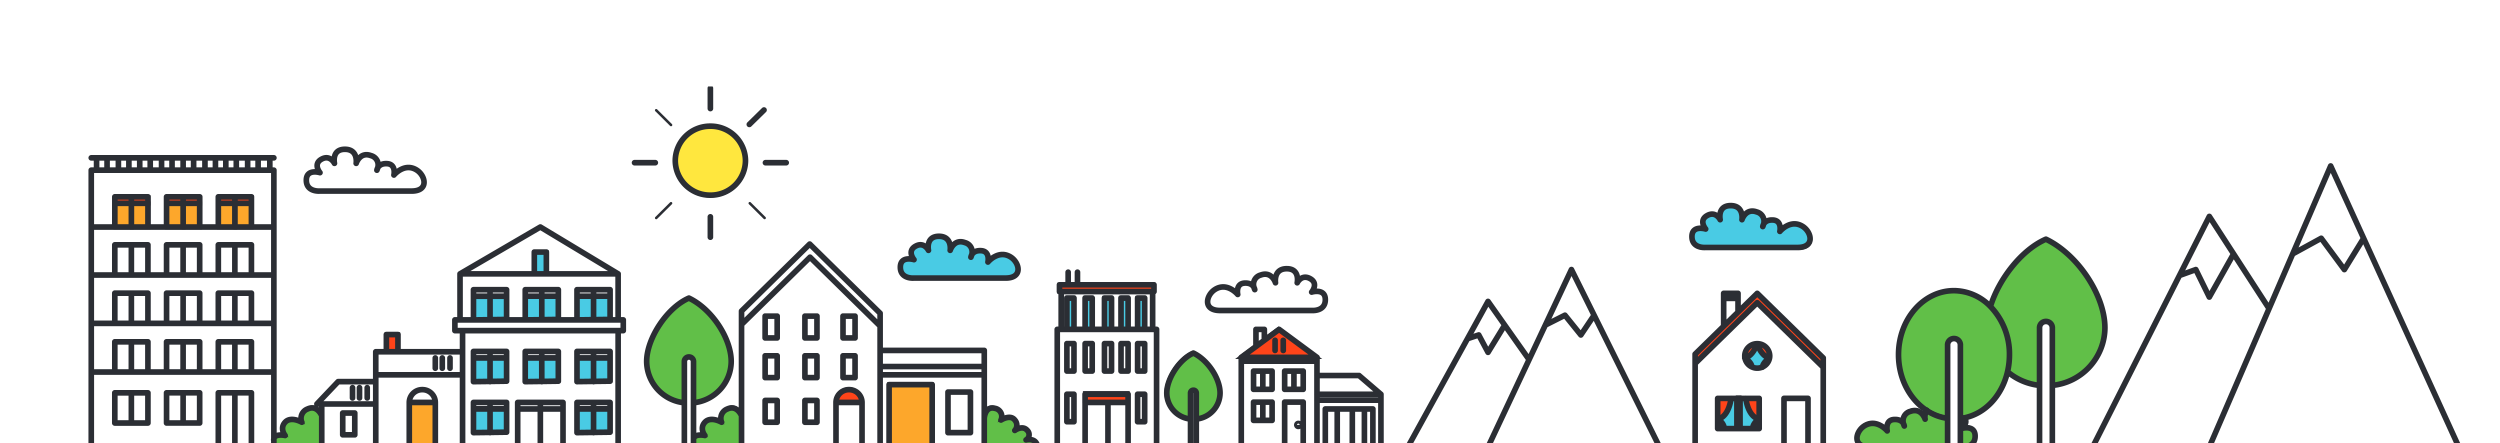 <svg xmlns="http://www.w3.org/2000/svg" xmlns:xlink="http://www.w3.org/1999/xlink" width="886" height="157" viewBox="0 0 886 157">
  <defs>
    <clipPath id="clip-path">
      <rect id="Rectangle_65" data-name="Rectangle 65" width="886" height="157" fill="#fff"/>
    </clipPath>
    <clipPath id="clip-path-2">
      <path id="Path_248" data-name="Path 248" d="M0-78.773H886V-207.164H0Z" transform="translate(0 207.164)" fill="none"/>
    </clipPath>
  </defs>
  <g id="Mask_Group_1" data-name="Mask Group 1" clip-path="url(#clip-path)">
    <g id="Group_542" data-name="Group 542" transform="translate(0 30.638)">
      <g id="Group_426" data-name="Group 426" transform="translate(615.407 109.992)">
        <path id="Path_222" data-name="Path 222" d="M-.906,0V11.212H-2.464V0H-.906Z" transform="translate(2.464)" fill="#ff4419"/>
      </g>
      <g id="Group_427" data-name="Group 427" transform="translate(615.407 109.992)">
        <path id="Path_223" data-name="Path 223" d="M-.906,0V11.212H-2.464V0H-.906Z" transform="translate(2.464)" fill="none" stroke="#2b2e34" stroke-linejoin="round" stroke-width="0.913"/>
      </g>
      <g id="Group_452" data-name="Group 452" transform="translate(0 0)" clip-path="url(#clip-path-2)">
        <g id="Group_428" data-name="Group 428" transform="translate(608.66 110.245)">
          <path id="Path_224" data-name="Path 224" d="M0,0H5.153S4.466,6.781,0,7.818Z" fill="#ff4419"/>
        </g>
        <g id="Group_429" data-name="Group 429" transform="translate(608.66 110.245)">
          <path id="Path_225" data-name="Path 225" d="M0,0H5.153S4.466,6.781,0,7.818Z" fill="none" stroke="#2b2e34" stroke-linejoin="round" stroke-width="0.913"/>
        </g>
        <g id="Group_430" data-name="Group 430" transform="translate(608.66 117.577)">
          <path id="Path_226" data-name="Path 226" d="M-1.633-2.286H-4.441V-6.011A4.83,4.83,0,0,1-1.633-2.286" transform="translate(4.441 6.011)" fill="#ff4419"/>
        </g>
        <g id="Group_431" data-name="Group 431" transform="translate(608.66 117.577)">
          <path id="Path_227" data-name="Path 227" d="M-1.633-2.286H-4.441V-6.011A4.83,4.83,0,0,1-1.633-2.286Z" transform="translate(4.441 6.011)" fill="none" stroke="#2b2e34" stroke-linejoin="round" stroke-width="0.913"/>
        </g>
        <g id="Group_432" data-name="Group 432" transform="translate(620.878 117.577)">
          <path id="Path_228" data-name="Path 228" d="M-1.63,0V3.725h-2.8A4.829,4.829,0,0,1-1.63,0" transform="translate(4.433 0)" fill="#ff4419"/>
        </g>
        <g id="Group_433" data-name="Group 433" transform="translate(620.878 117.577)">
          <path id="Path_229" data-name="Path 229" d="M-1.63,0V3.725h-2.8A4.829,4.829,0,0,1-1.63,0Z" transform="translate(4.433 0)" fill="none" stroke="#2b2e34" stroke-linejoin="round" stroke-width="0.913"/>
        </g>
        <g id="Group_434" data-name="Group 434" transform="translate(618.534 110.245)">
          <path id="Path_230" data-name="Path 230" d="M-2.993,0V7.818C-7.458,6.781-8.14,0-8.14,0Z" transform="translate(8.14)" fill="#ff4419"/>
        </g>
        <g id="Group_435" data-name="Group 435" transform="translate(618.534 110.245)">
          <path id="Path_231" data-name="Path 231" d="M-2.993,0V7.818C-7.458,6.781-8.14,0-8.14,0Z" transform="translate(8.14)" fill="none" stroke="#2b2e34" stroke-linejoin="round" stroke-width="0.913"/>
        </g>
        <g id="Group_436" data-name="Group 436" transform="translate(618.164 91.026)">
          <path id="Path_232" data-name="Path 232" d="M-2.785,0S-4.122,4.59-7.507,5.458a4.25,4.25,0,0,1-.068-.768A4.775,4.775,0,0,1-2.785,0" transform="translate(7.575)" fill="#ff4419"/>
        </g>
        <g id="Group_437" data-name="Group 437" transform="translate(618.164 91.026)">
          <path id="Path_233" data-name="Path 233" d="M-2.785,0S-4.122,4.59-7.507,5.458a4.25,4.25,0,0,1-.068-.768A4.775,4.775,0,0,1-2.785,0Z" transform="translate(7.575)" fill="none" stroke="#2b2e34" stroke-linejoin="round" stroke-width="0.913"/>
        </g>
        <g id="Group_438" data-name="Group 438" transform="translate(622.532 91.027)">
          <path id="Path_234" data-name="Path 234" d="M0,0A4.77,4.77,0,0,1,4.851,4.682a4.448,4.448,0,0,1-.08.833C1.341,4.693,0,0,0,0" transform="translate(0 0)" fill="#ff4419"/>
        </g>
        <g id="Group_439" data-name="Group 439" transform="translate(622.532 91.027)">
          <path id="Path_235" data-name="Path 235" d="M0,0A4.77,4.77,0,0,1,4.851,4.682a4.448,4.448,0,0,1-.08.833C1.341,4.693,0,0,0,0Z" transform="translate(0 0)" fill="none" stroke="#2b2e34" stroke-linejoin="round" stroke-width="0.913"/>
        </g>
        <g id="Group_440" data-name="Group 440" transform="translate(618.215 96.035)">
          <path id="Path_236" data-name="Path 236" d="M-1.714-2.243A5.058,5.058,0,0,1-4.663-5.9c.46.276,2.672,1.7,2.949,3.656" transform="translate(4.663 5.899)" fill="#ff4419"/>
        </g>
        <g id="Group_441" data-name="Group 441" transform="translate(618.215 96.035)">
          <path id="Path_237" data-name="Path 237" d="M-1.714-2.243A5.058,5.058,0,0,1-4.663-5.9C-4.2-5.623-1.991-4.2-1.714-2.243Z" transform="translate(4.663 5.899)" fill="none" stroke="#2b2e34" stroke-linejoin="round" stroke-width="0.913"/>
        </g>
        <g id="Group_442" data-name="Group 442" transform="translate(618.226 91.028)">
          <path id="Path_238" data-name="Path 238" d="M-.006-3.265a.245.245,0,0,1-.011-.063c3.242-.836,4.522-5.258,4.522-5.258H4.57S5.856-4.058,9.147-3.265c0,0-2.332,1.37-2.643,3.3A4.706,4.706,0,0,1,4.57.444,4.649,4.649,0,0,1,2.609.021C2.364-1.741.4-3.016-.006-3.265" transform="translate(0.017 8.586)" fill="#49cbe4"/>
        </g>
        <g id="Group_443" data-name="Group 443" transform="translate(618.226 91.028)">
          <path id="Path_239" data-name="Path 239" d="M-.006-3.265a.245.245,0,0,1-.011-.063c3.242-.836,4.522-5.258,4.522-5.258H4.57S5.856-4.058,9.147-3.265c0,0-2.332,1.37-2.643,3.3A4.706,4.706,0,0,1,4.57.444,4.649,4.649,0,0,1,2.609.021C2.364-1.741.4-3.016-.006-3.265Z" transform="translate(0.017 8.586)" fill="none" stroke="#2b2e34" stroke-linejoin="round" stroke-width="0.913"/>
        </g>
        <g id="Group_444" data-name="Group 444" transform="translate(694.518 120.558)">
          <path id="Path_240" data-name="Path 240" d="M-.27-4.424H-.3a.284.284,0,0,0-.045,0H-.734v-6.925h.2a.018.018,0,0,0,.011-.006c.263-.075,5.264-1.479,5.264,2.856,0,3.564-3.25,4.03-4.548,4.079Z" transform="translate(0.734 11.635)" fill="#61bf48"/>
        </g>
        <g id="Group_445" data-name="Group 445" transform="translate(694.518 120.558)">
          <path id="Path_241" data-name="Path 241" d="M-.27-4.424H-.3a.284.284,0,0,0-.045,0H-.734v-6.925h.2a.018.018,0,0,0,.011-.006c.263-.075,5.264-1.479,5.264,2.856,0,3.564-3.25,4.03-4.548,4.079Z" transform="translate(0.734 11.635)" fill="none" stroke="#2b2e34" stroke-linejoin="round" stroke-width="0.913"/>
        </g>
        <g id="Group_446" data-name="Group 446" transform="translate(705.135 54.011)">
          <path id="Path_242" data-name="Path 242" d="M-12.888-19.331a2.265,2.265,0,0,0-2.29-2.239,2.266,2.266,0,0,0-2.291,2.239V1.2A21.332,21.332,0,0,1-28.927-3.657a26.772,26.772,0,0,0,.685-6.051A24.268,24.268,0,0,0-35.056-26.89l.005,0c3.044-9.822,11.209-20.213,19.873-23.944,11.526,5.477,21.124,20.1,21.124,31.508A20.832,20.832,0,0,1-12.888,1.2Z" transform="translate(35.056 50.839)" fill="#61bf48"/>
        </g>
        <g id="Group_447" data-name="Group 447" transform="translate(705.135 54.011)">
          <path id="Path_243" data-name="Path 243" d="M-12.888-19.331a2.265,2.265,0,0,0-2.29-2.239,2.266,2.266,0,0,0-2.291,2.239V1.2A21.332,21.332,0,0,1-28.927-3.657a26.772,26.772,0,0,0,.685-6.051A24.268,24.268,0,0,0-35.056-26.89l.005,0c3.044-9.822,11.209-20.213,19.873-23.944,11.526,5.477,21.124,20.1,21.124,31.508A20.832,20.832,0,0,1-12.888,1.2Z" transform="translate(35.056 50.839)" fill="none" stroke="#2b2e34" stroke-linejoin="round" stroke-width="0.913"/>
        </g>
        <g id="Group_448" data-name="Group 448" transform="translate(672.62 72.187)">
          <path id="Path_244" data-name="Path 244" d="M-12.876-11.836a2.263,2.263,0,0,0-2.29-2.241,2.262,2.262,0,0,0-2.285,2.241V14.381a18.057,18.057,0,0,1-7.608-2.887C-31.016,7.557-35.025.167-35.025-8.3c0-12.608,8.89-22.828,19.858-22.828A18.379,18.379,0,0,1-2.116-25.5,24.312,24.312,0,0,1,4.7-8.3a26.792,26.792,0,0,1-.685,6.057c-1.984,8.558-8.09,15.1-15.829,16.5-.353.066-.7.117-1.059.157Z" transform="translate(35.025 31.127)" fill="#61bf48"/>
        </g>
        <g id="Group_449" data-name="Group 449" transform="translate(672.62 72.187)">
          <path id="Path_245" data-name="Path 245" d="M-12.876-11.836a2.263,2.263,0,0,0-2.29-2.241,2.262,2.262,0,0,0-2.285,2.241V14.381a18.057,18.057,0,0,1-7.608-2.887C-31.016,7.557-35.025.167-35.025-8.3c0-12.608,8.89-22.828,19.858-22.828A18.379,18.379,0,0,1-2.116-25.5,24.312,24.312,0,0,1,4.7-8.3a26.792,26.792,0,0,1-.685,6.057c-1.984,8.558-8.09,15.1-15.829,16.5-.353.066-.7.117-1.059.157Z" transform="translate(35.025 31.127)" fill="none" stroke="#2b2e34" stroke-linejoin="round" stroke-width="0.913"/>
        </g>
        <g id="Group_450" data-name="Group 450" transform="translate(657.848 114.376)">
          <path id="Path_246" data-name="Path 246" d="M-14.168-1.972a4.884,4.884,0,0,1,.593-3.208l.006-.006A17.866,17.866,0,0,0-5.942-2.227V8.2H-34.066c-6.289,0-4.993-5.573-1.905-7.637,4.342-2.886,8.07,1.558,8.247,1.766-.047-.235-.755-3.98,2.488-4.152,2.067-.1,2.968.828,3.353,1.557a4.812,4.812,0,0,0,.276.818,2.49,2.49,0,0,0-.276-.818,3.535,3.535,0,0,1,2.421-4.5c3.764-1.422,5.154,2.385,5.295,2.792" transform="translate(38.539 5.186)" fill="#61bf48"/>
        </g>
        <g id="Group_451" data-name="Group 451" transform="translate(657.848 114.376)">
          <path id="Path_247" data-name="Path 247" d="M-14.168-1.972a4.884,4.884,0,0,1,.593-3.208l.006-.006A17.866,17.866,0,0,0-5.942-2.227V8.2H-34.066c-6.289,0-4.993-5.573-1.905-7.637,4.342-2.886,8.07,1.558,8.247,1.766-.047-.235-.755-3.98,2.488-4.152,2.067-.1,2.968.828,3.353,1.557a4.812,4.812,0,0,0,.276.818,2.49,2.49,0,0,0-.276-.818,3.535,3.535,0,0,1,2.421-4.5C-15.7-6.186-14.308-2.379-14.168-1.972Z" transform="translate(38.539 5.186)" fill="none" stroke="#2b2e34" stroke-linejoin="round" stroke-width="0.913"/>
        </g>
      </g>
      <g id="Group_453" data-name="Group 453" transform="translate(600.753 73.039)">
        <path id="Path_249" data-name="Path 249" d="M-26.4-13.895v3.4L-49.791-33.989-71.8-11.885V-15.28l10.112-10.159,5.092-5.113,6.809-6.837Z" transform="translate(71.804 37.388)" fill="#ff4419"/>
      </g>
      <g id="Group_454" data-name="Group 454" transform="translate(600.753 73.039)">
        <path id="Path_250" data-name="Path 250" d="M-26.4-13.895v3.4L-49.791-33.989-71.8-11.885V-15.28l10.112-10.159,5.092-5.113,6.809-6.837Z" transform="translate(71.804 37.388)" fill="none" stroke="#2b2e34" stroke-linejoin="round" stroke-width="0.913"/>
      </g>
      <g id="Group_466" data-name="Group 466" transform="translate(0 0)" clip-path="url(#clip-path-2)">
        <g id="Group_455" data-name="Group 455" transform="translate(599.624 42.237)">
          <path id="Path_251" data-name="Path 251" d="M-14.687-4.658a4.726,4.726,0,0,0,.275-.814c.384-.726,1.282-1.658,3.342-1.549C-7.837-6.856-8.543-3.13-8.589-2.9-8.413-3.1-4.7-7.524-.369-4.647,2.709-2.6,4,2.944-2.268,2.944H-35.234s-4.717.373-4.717-3.939,4.894-2.757,4.894-2.757-2.59-3.1.513-4.881,4.661,1.492,4.661,1.492-1.09-5.11,3.742-5.11c4.594,0,4.1,4.617,4.038,5.073.14-.4,1.526-4.192,5.278-2.778a3.519,3.519,0,0,1,2.413,4.483,2.479,2.479,0,0,0-.275.814" transform="translate(39.951 12.25)" fill="#49cbe4"/>
        </g>
        <g id="Group_456" data-name="Group 456" transform="translate(599.624 42.237)">
          <path id="Path_252" data-name="Path 252" d="M-14.687-4.658a4.726,4.726,0,0,0,.275-.814c.384-.726,1.282-1.658,3.342-1.549C-7.837-6.856-8.543-3.13-8.589-2.9-8.413-3.1-4.7-7.524-.369-4.647,2.709-2.6,4,2.944-2.268,2.944H-35.234s-4.717.373-4.717-3.939,4.894-2.757,4.894-2.757-2.59-3.1.513-4.881,4.661,1.492,4.661,1.492-1.09-5.11,3.742-5.11c4.594,0,4.1,4.617,4.038,5.073.14-.4,1.526-4.192,5.278-2.778a3.519,3.519,0,0,1,2.413,4.483A2.479,2.479,0,0,0-14.687-4.658Z" transform="translate(39.951 12.25)" fill="none" stroke="#2b2e34" stroke-linejoin="round" stroke-width="0.913"/>
        </g>
        <g id="Group_457" data-name="Group 457" transform="translate(624.356 96.036)">
          <path id="Path_253" data-name="Path 253" d="M0-2.252C.35-4.4,2.977-5.922,2.977-5.922A5.071,5.071,0,0,1,0-2.252" transform="translate(0 5.922)" fill="#ff4419"/>
        </g>
        <g id="Group_458" data-name="Group 458" transform="translate(624.356 96.036)">
          <path id="Path_254" data-name="Path 254" d="M0-2.252C.35-4.4,2.977-5.922,2.977-5.922A5.071,5.071,0,0,1,0-2.252Z" transform="translate(0 5.922)" fill="none" stroke="#2b2e34" stroke-linejoin="round" stroke-width="0.913"/>
        </g>
        <g id="Group_459" data-name="Group 459" transform="translate(616.516 110.245)">
          <path id="Path_255" data-name="Path 255" d="M-4.221-4.7A4.388,4.388,0,0,0-6.758-1.313h-4.724V-12.371H-9.3S-8.623-5.72-4.221-4.7" transform="translate(11.482 12.371)" fill="#49cbe4"/>
        </g>
        <g id="Group_460" data-name="Group 460" transform="translate(616.516 110.245)">
          <path id="Path_256" data-name="Path 256" d="M-4.221-4.7A4.388,4.388,0,0,0-6.758-1.313h-4.724V-12.371H-9.3S-8.623-5.72-4.221-4.7Z" transform="translate(11.482 12.371)" fill="none" stroke="#2b2e34" stroke-linejoin="round" stroke-width="0.913"/>
        </g>
        <g id="Group_461" data-name="Group 461" transform="translate(608.564 110.245)">
          <path id="Path_257" data-name="Path 257" d="M-4.24,0V11.058H-8.99a4.391,4.391,0,0,0-2.542-3.391C-7.131,6.651-6.454,0-6.454,0Z" transform="translate(11.532 0)" fill="#49cbe4"/>
        </g>
        <g id="Group_462" data-name="Group 462" transform="translate(608.564 110.245)">
          <path id="Path_258" data-name="Path 258" d="M-4.24,0V11.058H-8.99a4.391,4.391,0,0,0-2.542-3.391C-7.131,6.651-6.454,0-6.454,0Z" transform="translate(11.532 0)" fill="none" stroke="#2b2e34" stroke-linejoin="round" stroke-width="0.913"/>
        </g>
        <g id="Group_463" data-name="Group 463" transform="translate(599.624 42.237)">
          <path id="Path_259" data-name="Path 259" d="M-55.521-48.465a.016.016,0,0,0,.01,0c.16-.126,2.739-2.206.861-3.713m-.624,10.258c.083,0,.227.006.423,0,1.2-.045,4.193-.485,4.193-3.849,0-4.092-4.611-2.767-4.853-2.7m-26.308.85a.015.015,0,0,0-.005-.01c-.175-.2-3.868-4.517-8.17-1.715-3.058,2-4.342,7.415,1.888,7.415h32.76a.28.28,0,0,1,.042,0m-20.455-7.42a.017.017,0,0,0-.005-.011,2.39,2.39,0,0,0-.273-.794c-.382-.708-1.274-1.613-3.322-1.512-3.213.167-2.511,3.8-2.465,4.031m13.44-4.143a.115.115,0,0,0-.01-.035c-.139-.394-1.516-4.092-5.245-2.711a3.417,3.417,0,0,0-2.4,4.37,4.524,4.524,0,0,0,.273.794m7.958-5.568a4.66,4.66,0,0,0-.588,3.116m-51.467-66.508a.015.015,0,0,1,.005-.01c.176-.2,3.868-4.517,8.17-1.71,3.059,2,4.343,7.41-1.888,7.41h-32.76s-4.688.364-4.688-3.844,4.864-2.691,4.864-2.691-2.573-3.024.511-4.765,4.631,1.457,4.631,1.457-1.083-4.987,3.718-4.987c4.564,0,4.069,4.506,4.012,4.951m7.37,2.459a2.391,2.391,0,0,1,.273-.795c.382-.708,1.274-1.618,3.322-1.512,3.213.162,2.512,3.8,2.465,4.027m-13.44-4.142a.016.016,0,0,1,.005-.011v0s.005-.01.005-.02c.14-.394,1.516-4.092,5.245-2.711a3.42,3.42,0,0,1,2.4,4.375,4.54,4.54,0,0,1-.273.795.015.015,0,0,0-.005.01" transform="translate(151.023 127.456)" fill="none" stroke="#2b2e34" stroke-linecap="round" stroke-linejoin="round" stroke-width="2"/>
        </g>
        <g id="Group_464" data-name="Group 464" transform="translate(477.363 28.177)">
          <path id="Path_260" data-name="Path 260" d="M-237.2-61.1h-408m335.163-68.426-8.373,19.4L-339.583-61.1m88.424,0-33.734-73.97-1.49-3.27-10.192-22.351-13.457,31.161m-8.378,19.4-12.568-19.4-8.6-13.278-10.584,20.925L-380.92-61.1m70.881-68.426.006,0,10.105-5.539,8.2,11.094,6.831-11.094m-46.086,5.544-8.6,15.294-4.786-9.745-5.8,2.1M-534.428-61.1l-23.187-46.7-1.023-2.063-7.006-14.112L-574.9-104.3l-5.757,12.246L-595.21-61.1m14.556-30.953-8.641-12.246-5.916-8.385-7.279,13.212L-623.624-61.1m48.728-43.2,6.949-3.5,5.639,7,4.693-7m-31.678,3.5-5.916,9.654-3.29-6.157-3.984,1.329M-395.219-61.1v-42.441m-4.533,0V-61.1m0-42.264a2.248,2.248,0,0,1,2.266-2.229,2.249,2.249,0,0,1,2.267,2.229M-427.808-61.1V-97.48m-4.528,0V-61.1m0-36.2a2.244,2.244,0,0,1,2.262-2.229,2.245,2.245,0,0,1,2.266,2.229m51.226-6.065a20.693,20.693,0,0,1-18.638,20.439M-417.152-110.9c3.012-9.78,11.092-20.126,19.666-23.842,11.406,5.454,20.9,20.016,20.9,31.373m-23.171,20.439a21.04,21.04,0,0,1-11.34-4.832l-.005,0M-427.808-71.2c.355-.04.7-.091,1.048-.157,7.659-1.385,13.7-7.9,15.667-16.407a26.805,26.805,0,0,0,.678-6.025,24.243,24.243,0,0,0-6.744-17.109,18.147,18.147,0,0,0-12.917-5.6c-10.856,0-19.656,10.165-19.656,22.7,0,8.421,3.968,15.77,9.864,19.686a17.819,17.819,0,0,0,7.53,2.871" transform="translate(645.202 160.695)" fill="none" stroke="#2b2e34" stroke-linecap="round" stroke-linejoin="round" stroke-width="2"/>
        </g>
        <g id="Group_465" data-name="Group 465" transform="translate(600.753 73.324)">
          <path id="Path_261" data-name="Path 261" d="M-26.4-33.4V-61.65L-49.791-84.535-71.8-63v29.6m22.013-54.444L-56.6-81.187l-5.092,4.982-10.112,9.9V-63m22.013-24.848L-26.4-64.958v3.308M-56.6-81.187v-6.661h-5.092v11.643m0-9.852H-56.6M-31.8-33.4V-50.627h-8.51V-33.4M-49.1-43.2v3.282H-63.818v-10.7H-49.1ZM-57-50.627v10.7m1.121-10.7v10.7m2.043-10.7s.627,6.438,4.74,7.422a4.21,4.21,0,0,0-2.37,3.282m-7.6-10.7s-.632,6.438-4.745,7.422a4.21,4.21,0,0,1,2.375,3.282M-45.434-64.9a4.175,4.175,0,0,0,.073-.771A4.383,4.383,0,0,0-49.791-70h-.062a4.382,4.382,0,0,0-4.366,4.333,3.959,3.959,0,0,0,.063.71.254.254,0,0,0,.01.061,4.342,4.342,0,0,0,2.489,3.15,4.4,4.4,0,0,0,1.867.406,4.449,4.449,0,0,0,1.841-.39A4.356,4.356,0,0,0-45.434-64.9ZM-49.791-70s1.224,4.343,4.356,5.1c0,0-2.22,1.314-2.515,3.166a.41.41,0,0,0-.016.081M-49.853-70s-1.219,4.241-4.3,5.043l-.063.015.073.046c.389.239,2.256,1.461,2.489,3.15v.011" transform="translate(71.804 87.848)" fill="none" stroke="#2b2e34" stroke-linecap="round" stroke-linejoin="round" stroke-miterlimit="10" stroke-width="2"/>
        </g>
      </g>
      <path id="Path_263" data-name="Path 263" d="M513.569-14.506h-15.7V-37.233h15.7Z" transform="translate(-183.032 142.228)" fill="#fda72b"/>
      <g id="Group_467" data-name="Group 467" transform="translate(0 0)" clip-path="url(#clip-path-2)">
        <path id="Path_264" data-name="Path 264" d="M513.569-14.818h-15.7V-37.233h15.7Z" transform="translate(-183.032 142.548)" fill="none" stroke="#2b2e34" stroke-width="0.913"/>
      </g>
      <g id="Group_468" data-name="Group 468" transform="translate(439.084 85.631)">
        <path id="Path_266" data-name="Path 266" d="M-16.367-6.217H-44.52l5.468-4.083,3.122-2.331,5.484-4.1Z" transform="translate(44.52 16.73)" fill="#ff4419"/>
      </g>
      <g id="Group_469" data-name="Group 469" transform="translate(439.084 85.631)">
        <path id="Path_267" data-name="Path 267" d="M-16.367-6.217H-44.52l5.468-4.083,3.122-2.331,5.484-4.1Z" transform="translate(44.52 16.73)" fill="none" stroke="#2b2e34" stroke-width="0.913"/>
      </g>
      <g id="Group_472" data-name="Group 472" transform="translate(0 0)" clip-path="url(#clip-path-2)">
        <g id="Group_470" data-name="Group 470" transform="translate(413.152 94.152)">
          <path id="Path_268" data-name="Path 268" d="M-5.006-8.835V.551a9.521,9.521,0,0,1-8.61-9.386c0-5.215,4.647-12.248,9.656-14.4C1.313-20.733,5.7-14.05,5.7-8.835A9.521,9.521,0,0,1-2.908.551h-.006V-8.835A1.033,1.033,0,0,0-3.96-9.857,1.033,1.033,0,0,0-5.006-8.835" transform="translate(13.616 23.235)" fill="#61bf48"/>
        </g>
        <g id="Group_471" data-name="Group 471" transform="translate(413.152 94.152)">
          <path id="Path_269" data-name="Path 269" d="M-5.006-8.835V.551a9.521,9.521,0,0,1-8.61-9.386c0-5.215,4.647-12.248,9.656-14.4C1.313-20.733,5.7-14.05,5.7-8.835A9.521,9.521,0,0,1-2.908.551h-.006V-8.835A1.033,1.033,0,0,0-3.96-9.857,1.033,1.033,0,0,0-5.006-8.835Z" transform="translate(13.616 23.235)" fill="none" stroke="#2b2e34" stroke-width="0.913"/>
        </g>
      </g>
      <g id="Group_473" data-name="Group 473" transform="translate(375.162 70.039)">
        <path id="Path_271" data-name="Path 271" d="M-19.717,0V2.875H-53.633V0h33.916Z" transform="translate(53.633)" fill="#ff4419"/>
      </g>
      <g id="Group_474" data-name="Group 474" transform="translate(375.162 70.039)">
        <path id="Path_272" data-name="Path 272" d="M-19.717,0V2.875H-53.633V0h33.916Z" transform="translate(53.633)" fill="none" stroke="#2b2e34" stroke-width="0.913"/>
      </g>
      <path id="Path_273" data-name="Path 273" d="M639.962-74.913h-2.955V-86.558h2.955Z" transform="translate(-234.185 161.202)" fill="#49cbe4"/>
      <path id="Path_274" data-name="Path 274" d="M639.962-74.913h-2.955V-86.558h2.955Z" transform="translate(-234.185 161.202)" fill="none" stroke="#2b2e34" stroke-width="0.913"/>
      <g id="Group_475" data-name="Group 475" transform="translate(384.24 108.434)">
        <path id="Path_275" data-name="Path 275" d="M-9.108,0V3.38H-24.776V0Z" transform="translate(24.776)" fill="#ff4419"/>
      </g>
      <g id="Group_476" data-name="Group 476" transform="translate(384.24 108.434)">
        <path id="Path_276" data-name="Path 276" d="M-9.108,0V3.38H-24.776V0Z" transform="translate(24.776)" fill="none" stroke="#2b2e34" stroke-width="0.913"/>
      </g>
      <path id="Path_277" data-name="Path 277" d="M630.681-74.913h-2.955V-86.558h2.955Z" transform="translate(-230.773 161.202)" fill="#49cbe4"/>
      <path id="Path_278" data-name="Path 278" d="M630.681-74.913h-2.955V-86.558h2.955Z" transform="translate(-230.773 161.202)" fill="none" stroke="#2b2e34" stroke-width="0.913"/>
      <path id="Path_279" data-name="Path 279" d="M621.4-74.913h-2.955V-86.558H621.4Z" transform="translate(-227.362 161.202)" fill="#49cbe4"/>
      <path id="Path_280" data-name="Path 280" d="M621.4-74.913h-2.955V-86.558H621.4Z" transform="translate(-227.362 161.202)" fill="none" stroke="#2b2e34" stroke-width="0.913"/>
      <path id="Path_281" data-name="Path 281" d="M610.578-74.913h-2.955V-86.558h2.955Z" transform="translate(-223.383 161.202)" fill="#49cbe4"/>
      <path id="Path_282" data-name="Path 282" d="M610.578-74.913h-2.955V-86.558h2.955Z" transform="translate(-223.383 161.202)" fill="none" stroke="#2b2e34" stroke-width="0.913"/>
      <path id="Path_283" data-name="Path 283" d="M600.364-74.913h-2.955V-86.558h2.955Z" transform="translate(-219.628 161.202)" fill="#49cbe4"/>
      <path id="Path_284" data-name="Path 284" d="M600.364-74.913h-2.955V-86.558h2.955Z" transform="translate(-219.628 161.202)" fill="none" stroke="#2b2e34" stroke-width="0.913"/>
      <g id="Group_488" data-name="Group 488" transform="translate(0 0)" clip-path="url(#clip-path-2)">
        <g id="Group_477" data-name="Group 477" transform="translate(348.53 113.559)">
          <path id="Path_285" data-name="Path 285" d="M-3.529-2.688c.168-.1,3.422-2.129,5.018,0A2.837,2.837,0,0,1,1.5,1.1C1.72.947,4.363-.871,6.037,1.113a2.188,2.188,0,0,1-.464,3.453S9.307,3.533,9.775,7.1H-9.6V-3.327s.232-4.539,3.849-3.62A3.015,3.015,0,0,1-3.529-2.688" transform="translate(9.6 7.07)" fill="#61bf48"/>
        </g>
        <g id="Group_478" data-name="Group 478" transform="translate(348.53 113.559)">
          <path id="Path_286" data-name="Path 286" d="M-3.529-2.688c.168-.1,3.422-2.129,5.018,0A2.837,2.837,0,0,1,1.5,1.1C1.72.947,4.363-.871,6.037,1.113a2.188,2.188,0,0,1-.464,3.453S9.307,3.533,9.775,7.1H-9.6V-3.327s.232-4.539,3.849-3.62A3.015,3.015,0,0,1-3.529-2.688Z" transform="translate(9.6 7.07)" fill="none" stroke="#2b2e34" stroke-width="0.913"/>
        </g>
        <g id="Group_479" data-name="Group 479" transform="translate(318.812 52.917)">
          <path id="Path_287" data-name="Path 287" d="M-18.229-5.739c.176-.207,3.9-4.628,8.226-1.751C-6.926-5.443-5.634.1-11.9.1H-44.869s-4.717.373-4.717-3.939S-44.7-6.593-44.7-6.593s-2.584-3.1.519-4.882,4.66,1.492,4.66,1.492-1.09-5.109,3.742-5.109c4.593,0,4.095,4.617,4.037,5.073.14-.4,1.526-4.193,5.278-2.778a3.513,3.513,0,0,1,2.408,4.488,2.416,2.416,0,0,0-.275.809,5.213,5.213,0,0,0,.275-.809c.384-.725,1.282-1.663,3.347-1.555,3.233.166,2.523,3.886,2.476,4.125" transform="translate(49.586 15.092)" fill="#49cbe4"/>
        </g>
        <g id="Group_480" data-name="Group 480" transform="translate(296.026 107.082)">
          <path id="Path_288" data-name="Path 288" d="M-5.622-3.043h-9.671A4.9,4.9,0,0,1-10.457-8,4.9,4.9,0,0,1-5.622-3.043" transform="translate(15.293 8.002)" fill="#ff4419"/>
        </g>
        <g id="Group_481" data-name="Group 481" transform="translate(296.026 107.082)">
          <path id="Path_289" data-name="Path 289" d="M-5.622-3.043h-9.671A4.9,4.9,0,0,1-10.457-8,4.9,4.9,0,0,1-5.622-3.043Z" transform="translate(15.293 8.002)" fill="none" stroke="#2b2e34" stroke-width="0.913"/>
        </g>
        <g id="Group_482" data-name="Group 482" transform="translate(245.57 113.539)">
          <path id="Path_290" data-name="Path 290" d="M-5.941-3.195a3.645,3.645,0,0,1,2.108-4.83c3.5-1.615,5.127,2.472,5.127,2.472V5.789H-16.159V3.255c0-2.534,4.147-1.609,4.147-1.609s-2.1-2.534,0-4.835c2.056-2.253,5.9-.1,6.071,0" transform="translate(16.159 8.402)" fill="#61bf48"/>
        </g>
        <g id="Group_483" data-name="Group 483" transform="translate(245.57 113.539)">
          <path id="Path_291" data-name="Path 291" d="M-5.941-3.195a3.645,3.645,0,0,1,2.108-4.83c3.5-1.615,5.127,2.472,5.127,2.472V5.789H-16.159V3.255c0-2.534,4.147-1.609,4.147-1.609s-2.1-2.534,0-4.835C-9.956-5.443-6.109-3.289-5.941-3.195Z" transform="translate(16.159 8.402)" fill="none" stroke="#2b2e34" stroke-width="0.913"/>
        </g>
        <g id="Group_484" data-name="Group 484" transform="translate(239.111 14.035)">
          <path id="Path_292" data-name="Path 292" d="M-7.357,0A12.527,12.527,0,0,1,5.3,12.4,12.531,12.531,0,0,1-7.357,24.8,12.531,12.531,0,0,1-20.012,12.4,12.527,12.527,0,0,1-7.357,0" transform="translate(20.012)" fill="#ffe73e"/>
        </g>
        <g id="Group_485" data-name="Group 485" transform="translate(239.111 14.035)">
          <path id="Path_293" data-name="Path 293" d="M-7.357,0A12.527,12.527,0,0,1,5.3,12.4,12.531,12.531,0,0,1-7.357,24.8,12.531,12.531,0,0,1-20.012,12.4,12.527,12.527,0,0,1-7.357,0Z" transform="translate(20.012)" fill="none" stroke="#2b2e34" stroke-width="0.913"/>
        </g>
        <g id="Group_486" data-name="Group 486" transform="translate(228.981 74.723)">
          <path id="Path_294" data-name="Path 294" d="M-7.877-13.914V.867h-.005a14.992,14.992,0,0,1-13.545-14.78c0-8.209,7.311-19.282,15.191-22.678,8.292,3.941,15.2,14.469,15.2,22.678A14.993,14.993,0,0,1-4.589.867v-14.78a1.629,1.629,0,0,0-1.647-1.611,1.628,1.628,0,0,0-1.642,1.611" transform="translate(21.427 36.592)" fill="#61bf48"/>
        </g>
        <g id="Group_487" data-name="Group 487" transform="translate(228.981 74.723)">
          <path id="Path_295" data-name="Path 295" d="M-7.877-13.914V.867h-.005a14.992,14.992,0,0,1-13.545-14.78c0-8.209,7.311-19.282,15.191-22.678,8.292,3.941,15.2,14.469,15.2,22.678A14.993,14.993,0,0,1-4.589.867v-14.78a1.629,1.629,0,0,0-1.647-1.611A1.628,1.628,0,0,0-7.877-13.914Z" transform="translate(21.427 36.592)" fill="none" stroke="#2b2e34" stroke-width="0.913"/>
        </g>
      </g>
      <g id="Group_489" data-name="Group 489" transform="translate(210.173 113.704)">
        <path id="Path_297" data-name="Path 297" d="M-3.667,0V8.756l-6.308.086V0Z" transform="translate(9.975)" fill="#49cbe4"/>
      </g>
      <g id="Group_490" data-name="Group 490" transform="translate(210.173 113.704)">
        <path id="Path_298" data-name="Path 298" d="M-3.667,0V8.756l-6.308.086V0Z" transform="translate(9.975)" fill="none" stroke="#2b2e34" stroke-width="0.913"/>
      </g>
      <g id="Group_491" data-name="Group 491" transform="translate(210.173 95.788)">
        <path id="Path_299" data-name="Path 299" d="M-3.667,0V8.762l-6.308.085V0Z" transform="translate(9.975 0)" fill="#49cbe4"/>
      </g>
      <g id="Group_492" data-name="Group 492" transform="translate(210.173 95.788)">
        <path id="Path_300" data-name="Path 300" d="M-3.667,0V8.762l-6.308.085V0Z" transform="translate(9.975 0)" fill="none" stroke="#2b2e34" stroke-width="0.913"/>
      </g>
      <g id="Group_493" data-name="Group 493" transform="translate(210.173 74.007)">
        <path id="Path_301" data-name="Path 301" d="M-3.667,0V8.761l-6.308.086V0Z" transform="translate(9.975)" fill="#49cbe4"/>
      </g>
      <g id="Group_494" data-name="Group 494" transform="translate(210.173 74.007)">
        <path id="Path_302" data-name="Path 302" d="M-3.667,0V8.761l-6.308.086V0Z" transform="translate(9.975)" fill="none" stroke="#2b2e34" stroke-width="0.913"/>
      </g>
      <g id="Group_495" data-name="Group 495" transform="translate(204.31 113.704)">
        <path id="Path_303" data-name="Path 303" d="M-3.67,0V8.838l-6.313.092V0Z" transform="translate(9.983)" fill="#49cbe4"/>
      </g>
      <g id="Group_496" data-name="Group 496" transform="translate(204.31 113.704)">
        <path id="Path_304" data-name="Path 304" d="M-3.67,0V8.838l-6.313.092V0Z" transform="translate(9.983)" fill="none" stroke="#2b2e34" stroke-width="0.913"/>
      </g>
      <g id="Group_497" data-name="Group 497" transform="translate(204.31 95.787)">
        <path id="Path_305" data-name="Path 305" d="M-3.67,0V8.843l-6.313.092V0Z" transform="translate(9.983 0)" fill="#49cbe4"/>
      </g>
      <g id="Group_498" data-name="Group 498" transform="translate(204.31 95.787)">
        <path id="Path_306" data-name="Path 306" d="M-3.67,0V8.843l-6.313.092V0Z" transform="translate(9.983 0)" fill="none" stroke="#2b2e34" stroke-width="0.913"/>
      </g>
      <g id="Group_499" data-name="Group 499" transform="translate(204.31 74.006)">
        <path id="Path_307" data-name="Path 307" d="M-3.67,0V8.84L-9.6,8.926h-.381V0Z" transform="translate(9.983)" fill="#49cbe4"/>
      </g>
      <g id="Group_500" data-name="Group 500" transform="translate(204.31 74.006)">
        <path id="Path_308" data-name="Path 308" d="M-3.67,0V8.84L-9.6,8.926h-.381V0Z" transform="translate(9.983)" fill="none" stroke="#2b2e34" stroke-width="0.913"/>
      </g>
      <g id="Group_501" data-name="Group 501" transform="translate(191.843 95.788)">
        <path id="Path_309" data-name="Path 309" d="M-3.67,0V8.761l-6.313.092V0Z" transform="translate(9.983)" fill="#49cbe4"/>
      </g>
      <g id="Group_502" data-name="Group 502" transform="translate(191.843 95.788)">
        <path id="Path_310" data-name="Path 310" d="M-3.67,0V8.761l-6.313.092V0Z" transform="translate(9.983)" fill="none" stroke="#2b2e34" stroke-width="0.913"/>
      </g>
      <g id="Group_503" data-name="Group 503" transform="translate(191.843 74.007)">
        <path id="Path_311" data-name="Path 311" d="M-3.67,0V8.761l-6.313.092V0Z" transform="translate(9.983)" fill="#49cbe4"/>
      </g>
      <g id="Group_504" data-name="Group 504" transform="translate(191.843 74.007)">
        <path id="Path_312" data-name="Path 312" d="M-3.67,0V8.761l-6.313.092V0Z" transform="translate(9.983)" fill="none" stroke="#2b2e34" stroke-width="0.913"/>
      </g>
      <path id="Path_313" data-name="Path 313" d="M303.908-104.539h-4.716v-8.252h4.716Z" transform="translate(-109.993 171.224)" fill="#49cbe4"/>
      <path id="Path_314" data-name="Path 314" d="M303.908-104.539h-4.716v-8.252h4.716Z" transform="translate(-109.993 171.224)" fill="none" stroke="#2b2e34" stroke-width="0.913"/>
      <g id="Group_505" data-name="Group 505" transform="translate(185.985 95.787)">
        <path id="Path_315" data-name="Path 315" d="M-3.667,0V8.849l-6.308.085V0Z" transform="translate(9.975)" fill="#49cbe4"/>
      </g>
      <g id="Group_506" data-name="Group 506" transform="translate(185.985 95.787)">
        <path id="Path_316" data-name="Path 316" d="M-3.667,0V8.849l-6.308.085V0Z" transform="translate(9.975)" fill="none" stroke="#2b2e34" stroke-width="0.913"/>
      </g>
      <g id="Group_507" data-name="Group 507" transform="translate(185.985 74.006)">
        <path id="Path_317" data-name="Path 317" d="M-3.667,0V8.845l-5.927.08h-.381V0Z" transform="translate(9.975)" fill="#49cbe4"/>
      </g>
      <g id="Group_508" data-name="Group 508" transform="translate(185.985 74.006)">
        <path id="Path_318" data-name="Path 318" d="M-3.667,0V8.845l-5.927.08h-.381V0Z" transform="translate(9.975)" fill="none" stroke="#2b2e34" stroke-width="0.913"/>
      </g>
      <g id="Group_509" data-name="Group 509" transform="translate(173.518 113.704)">
        <path id="Path_319" data-name="Path 319" d="M-3.67,0V8.756l-6.313.091V0Z" transform="translate(9.983)" fill="#49cbe4"/>
      </g>
      <g id="Group_510" data-name="Group 510" transform="translate(173.518 113.704)">
        <path id="Path_320" data-name="Path 320" d="M-3.67,0V8.756l-6.313.091V0Z" transform="translate(9.983)" fill="none" stroke="#2b2e34" stroke-width="0.913"/>
      </g>
      <g id="Group_511" data-name="Group 511" transform="translate(173.518 95.788)">
        <path id="Path_321" data-name="Path 321" d="M-3.67,0V8.761l-6.313.092V0Z" transform="translate(9.983)" fill="#49cbe4"/>
      </g>
      <g id="Group_512" data-name="Group 512" transform="translate(173.518 95.788)">
        <path id="Path_322" data-name="Path 322" d="M-3.67,0V8.761l-6.313.092V0Z" transform="translate(9.983)" fill="none" stroke="#2b2e34" stroke-width="0.913"/>
      </g>
      <g id="Group_513" data-name="Group 513" transform="translate(173.518 74.007)">
        <path id="Path_323" data-name="Path 323" d="M-3.67,0V8.761l-6.313.092V0Z" transform="translate(9.983)" fill="#49cbe4"/>
      </g>
      <g id="Group_514" data-name="Group 514" transform="translate(173.518 74.007)">
        <path id="Path_324" data-name="Path 324" d="M-3.67,0V8.761l-6.313.092V0Z" transform="translate(9.983)" fill="none" stroke="#2b2e34" stroke-width="0.913"/>
      </g>
      <g id="Group_515" data-name="Group 515" transform="translate(167.655 113.704)">
        <path id="Path_325" data-name="Path 325" d="M-3.67,0V8.843l-6.313.086V0Z" transform="translate(9.983)" fill="#49cbe4"/>
      </g>
      <g id="Group_516" data-name="Group 516" transform="translate(167.655 113.704)">
        <path id="Path_326" data-name="Path 326" d="M-3.67,0V8.843l-6.313.086V0Z" transform="translate(9.983)" fill="none" stroke="#2b2e34" stroke-width="0.913"/>
      </g>
      <g id="Group_517" data-name="Group 517" transform="translate(167.655 95.787)">
        <path id="Path_327" data-name="Path 327" d="M-3.67,0V8.849l-6.313.085V0Z" transform="translate(9.983)" fill="#49cbe4"/>
      </g>
      <g id="Group_518" data-name="Group 518" transform="translate(167.655 95.787)">
        <path id="Path_328" data-name="Path 328" d="M-3.67,0V8.849l-6.313.085V0Z" transform="translate(9.983)" fill="none" stroke="#2b2e34" stroke-width="0.913"/>
      </g>
      <g id="Group_519" data-name="Group 519" transform="translate(167.655 74.006)">
        <path id="Path_329" data-name="Path 329" d="M-3.67,0V8.845l-5.932.08h-.381V0Z" transform="translate(9.983)" fill="#49cbe4"/>
      </g>
      <g id="Group_520" data-name="Group 520" transform="translate(167.655 74.006)">
        <path id="Path_330" data-name="Path 330" d="M-3.67,0V8.845l-5.932.08h-.381V0Z" transform="translate(9.983)" fill="none" stroke="#2b2e34" stroke-width="0.913"/>
      </g>
      <path id="Path_331" data-name="Path 331" d="M238.842-10.737h-9.671V-27.091h9.671Z" transform="translate(-84.251 138.459)" fill="#fda72b"/>
      <g id="Group_521" data-name="Group 521" transform="translate(0 0)" clip-path="url(#clip-path-2)">
        <path id="Path_332" data-name="Path 332" d="M238.842-10.961h-9.671v-16.13h9.671Z" transform="translate(-84.251 138.692)" fill="none" stroke="#2b2e34" stroke-width="0.913"/>
      </g>
      <g id="Group_522" data-name="Group 522" transform="translate(136.812 87.568)">
        <path id="Path_334" data-name="Path 334" d="M-2.643-3.829v.12H-7.19V-10.3h4.547Z" transform="translate(7.19 10.303)" fill="#ff4419"/>
      </g>
      <g id="Group_523" data-name="Group 523" transform="translate(136.812 87.568)">
        <path id="Path_335" data-name="Path 335" d="M-2.643-3.829v.12H-7.19V-10.3h4.547Z" transform="translate(7.19 10.303)" fill="none" stroke="#2b2e34" stroke-width="0.913"/>
      </g>
      <g id="Group_526" data-name="Group 526" transform="translate(0 0)" clip-path="url(#clip-path-2)">
        <g id="Group_524" data-name="Group 524" transform="translate(96.974 113.539)">
          <path id="Path_336" data-name="Path 336" d="M-5.914-3.195a3.644,3.644,0,0,1,2.108-4.83C-.3-9.64,1.317-5.553,1.317-5.553V5.789h-17.4V2.835c.438-2,4.1-1.189,4.1-1.189s-2.1-2.534,0-4.835c2.055-2.253,5.9-.1,6.071,0" transform="translate(16.086 8.402)" fill="#61bf48"/>
        </g>
        <g id="Group_525" data-name="Group 525" transform="translate(96.974 113.539)">
          <path id="Path_337" data-name="Path 337" d="M-5.914-3.195a3.644,3.644,0,0,1,2.108-4.83C-.3-9.64,1.317-5.553,1.317-5.553V5.789h-17.4V2.835c.438-2,4.1-1.189,4.1-1.189s-2.1-2.534,0-4.835C-9.93-5.443-6.083-3.289-5.914-3.195Z" transform="translate(16.086 8.402)" fill="none" stroke="#2b2e34" stroke-width="0.913"/>
        </g>
      </g>
      <path id="Path_339" data-name="Path 339" d="M137.832-131.629h-6.313v-8.931h6.313Z" transform="translate(-48.351 181.796)" fill="#fda72b"/>
      <path id="Path_340" data-name="Path 340" d="M137.832-131.629h-6.313v-8.931h6.313Z" transform="translate(-48.351 181.796)" fill="none" stroke="#2b2e34" stroke-width="0.913"/>
      <g id="Group_527" data-name="Group 527" transform="translate(83.168 38.967)">
        <path id="Path_341" data-name="Path 341" d="M-3.67,0V2.778H-9.983V0Z" transform="translate(9.983)" fill="#ff4419"/>
      </g>
      <g id="Group_528" data-name="Group 528" transform="translate(83.168 38.967)">
        <path id="Path_342" data-name="Path 342" d="M-3.67,0V2.778H-9.983V0Z" transform="translate(9.983)" fill="none" stroke="#2b2e34" stroke-width="0.913"/>
      </g>
      <path id="Path_343" data-name="Path 343" d="M128.563-131.629h-6.308v-8.931h6.308Z" transform="translate(-44.945 181.796)" fill="#fda72b"/>
      <path id="Path_344" data-name="Path 344" d="M128.563-131.629h-6.308v-8.931h6.308Z" transform="translate(-44.945 181.796)" fill="none" stroke="#2b2e34" stroke-width="0.913"/>
      <g id="Group_529" data-name="Group 529" transform="translate(77.31 38.967)">
        <path id="Path_345" data-name="Path 345" d="M-3.667-.079V2.565H-9.975V-.213h6.308Z" transform="translate(9.975 0.213)" fill="#ff4419"/>
      </g>
      <g id="Group_530" data-name="Group 530" transform="translate(77.31 38.967)">
        <path id="Path_346" data-name="Path 346" d="M-3.667-.079V2.565H-9.975V-.213h6.308Z" transform="translate(9.975 0.213)" fill="none" stroke="#2b2e34" stroke-width="0.913"/>
      </g>
      <path id="Path_347" data-name="Path 347" d="M108.854-131.629h-6.313v-8.931h6.313Z" transform="translate(-37.698 181.796)" fill="#fda72b"/>
      <path id="Path_348" data-name="Path 348" d="M108.854-131.629h-6.313v-8.931h6.313Z" transform="translate(-37.698 181.796)" fill="none" stroke="#2b2e34" stroke-width="0.913"/>
      <g id="Group_531" data-name="Group 531" transform="translate(64.843 38.967)">
        <path id="Path_349" data-name="Path 349" d="M-3.67,0V2.778H-9.983V0Z" transform="translate(9.983)" fill="#ff4419"/>
      </g>
      <g id="Group_532" data-name="Group 532" transform="translate(64.843 38.967)">
        <path id="Path_350" data-name="Path 350" d="M-3.67,0V2.778H-9.983V0Z" transform="translate(9.983)" fill="none" stroke="#2b2e34" stroke-width="0.913"/>
      </g>
      <path id="Path_351" data-name="Path 351" d="M99.582-131.629H93.269v-8.931h6.313Z" transform="translate(-34.289 181.796)" fill="#fda72b"/>
      <path id="Path_352" data-name="Path 352" d="M99.582-131.629H93.269v-8.931h6.313Z" transform="translate(-34.289 181.796)" fill="none" stroke="#2b2e34" stroke-width="0.913"/>
      <g id="Group_533" data-name="Group 533" transform="translate(58.98 38.967)">
        <path id="Path_353" data-name="Path 353" d="M-3.67-.079V2.565H-9.983V-.213H-3.67Z" transform="translate(9.983 0.213)" fill="#ff4419"/>
      </g>
      <g id="Group_534" data-name="Group 534" transform="translate(58.98 38.967)">
        <path id="Path_354" data-name="Path 354" d="M-3.67-.079V2.565H-9.983V-.213H-3.67Z" transform="translate(9.983 0.213)" fill="none" stroke="#2b2e34" stroke-width="0.913"/>
      </g>
      <path id="Path_355" data-name="Path 355" d="M79.876-131.629H73.563v-8.931h6.313Z" transform="translate(-27.044 181.796)" fill="#fda72b"/>
      <path id="Path_356" data-name="Path 356" d="M79.876-131.629H73.563v-8.931h6.313Z" transform="translate(-27.044 181.796)" fill="none" stroke="#2b2e34" stroke-width="0.913"/>
      <g id="Group_535" data-name="Group 535" transform="translate(46.519 38.967)">
        <path id="Path_357" data-name="Path 357" d="M-3.67,0V2.778H-9.983V0Z" transform="translate(9.983)" fill="#ff4419"/>
      </g>
      <g id="Group_536" data-name="Group 536" transform="translate(46.519 38.967)">
        <path id="Path_358" data-name="Path 358" d="M-3.67,0V2.778H-9.983V0Z" transform="translate(9.983)" fill="none" stroke="#2b2e34" stroke-width="0.913"/>
      </g>
      <path id="Path_359" data-name="Path 359" d="M70.6-131.629H64.29v-8.931H70.6Z" transform="translate(-23.635 181.796)" fill="#fda72b"/>
      <path id="Path_360" data-name="Path 360" d="M70.6-131.629H64.29v-8.931H70.6Z" transform="translate(-23.635 181.796)" fill="none" stroke="#2b2e34" stroke-width="0.913"/>
      <g id="Group_537" data-name="Group 537" transform="translate(40.655 38.967)">
        <path id="Path_361" data-name="Path 361" d="M-3.67-.079V2.565H-9.983V-.213H-3.67Z" transform="translate(9.983 0.213)" fill="#ff4419"/>
      </g>
      <g id="Group_538" data-name="Group 538" transform="translate(40.655 38.967)">
        <path id="Path_362" data-name="Path 362" d="M-3.67-.079V2.565H-9.983V-.213H-3.67Z" transform="translate(9.983 0.213)" fill="none" stroke="#2b2e34" stroke-width="0.913"/>
      </g>
      <g id="Group_540" data-name="Group 540" transform="translate(0 0)" clip-path="url(#clip-path-2)">
        <g id="Group_539" data-name="Group 539" transform="translate(0.632 0.62)">
          <path id="Path_363" data-name="Path 363" d="M-217.46-77.988H-591.512m454.654,0h-45.4m120.093,0h-68.115m-149.949,0v-47.354l-24.949-24.516-24.167,23.748v48.121m49.117-42.819-24.841-24.4-24.209,23.789m12.565,18.885h-4.27v-7.726h4.27Zm0,15.82h-4.27v-7.726h4.27Zm27.6-15.82h-4.27v-7.726h4.27Zm-13.5,0h-4.27v-7.726h4.27Zm-14.1-14.063h-4.27v-7.726h4.27Zm27.6,0h-4.27v-7.726h4.27Zm-13.5,0h-4.27v-7.726h4.27Zm0,29.883h-4.27v-7.726h4.27ZM-466.414-82.26h-4.27v-7.721h4.27Zm218.193-.767h-7.955V-97.409h7.955ZM-402.785-139.3v-7.726h4.27v7.726m111.876,61.316V-93.732a4.575,4.575,0,0,0-4.614-4.534,4.575,4.575,0,0,0-4.615,4.534v15.744m9.229-15.744h-9.229m-142,15.744V-93.732a4.575,4.575,0,0,0-4.615-4.534,4.575,4.575,0,0,0-4.614,4.534v15.744m9.229-15.744H-447.1m100.735,15.744v-30.393m-3.242,0v30.393m0-30.266a1.609,1.609,0,0,1,1.618-1.6,1.61,1.61,0,0,1,1.624,1.6m-3.247,14.638a14.823,14.823,0,0,1-13.356-14.638c0-8.13,7.21-19.1,14.979-22.46,8.176,3.9,14.985,14.331,14.985,22.46a14.823,14.823,0,0,1-13.361,14.638m178.187,15.628V-97.141m-2.045,0v19.153m0-19.077A1.013,1.013,0,0,1-169.2-98.07a1.013,1.013,0,0,1,1.023,1.005m-2.045,9.225a9.338,9.338,0,0,1-8.417-9.225c0-5.125,4.543-12.038,9.44-14.154,5.154,2.459,9.445,9.029,9.445,14.154a9.338,9.338,0,0,1-8.417,9.225m-260.043-31.342v41.194m55.139,0v-41.194m0-3.807h1.819v3.807h-59.677v-3.807h1.824m56.033,0h-56.033V-139.3h56.033Zm0-16.315-27.569-16.6-28.464,16.6m20.432,61.316v.04h16.064V-93.732h-16.064v15.744Zm8.032-15.628v15.669m8.032-13.472h-16.064m21.018,0v8.392l5.868-.086,5.863-.081V-93.732h-11.732Zm5.868-2.2v10.589m5.863-8.392h-11.732m-36.686,0v8.392l5.868-.081,5.869-.086V-93.732h-11.737Zm5.868-2.2v10.589m5.869-8.392h-11.737m36.686-18.083v8.4l5.868-.086,5.863-.081v-10.538h-11.732Zm5.868-2.2V-101.1m5.863-8.4h-11.732m-18.341,0v8.4l5.863-.081,5.868-.086v-10.538H-406Zm5.863-2.2V-101.1m5.868-8.4H-406m-18.346,0v8.4l5.868-.081,5.869-.086v-10.538h-11.737Zm5.868-2.2V-101.1m5.869-8.4h-11.737m-78.69-46.4v-10.705h-11.732V-155.9m5.863-10.594V-155.9m5.868-8.4h-11.732m-6.608,8.4v-10.705h-11.737V-155.9m5.869-10.594V-155.9m5.868-8.4h-11.737m-6.6,8.4v-10.705h-11.737V-155.9m5.868-10.594V-155.9m5.868-8.4h-11.737m163.794,41.31v0l.354,0,5.514-.081,5.863-.081v-10.538h-11.732v10.7Zm5.868-10.589v10.594m5.863-8.4h-11.732M-406-122.989v0l.355,0,5.509-.076,5.868-.086v-10.538H-406v10.7Zm5.863-10.589v10.594m-24.209,0v0l.355,0,5.514-.076,5.869-.086v-10.538h-11.737v10.7Zm5.868-10.589v10.594m5.869-8.4h-11.737m-3.869,19.683h-30.761v33.751m0-25.565h30.761m-22.9-8.3v-5.974h-4.1v6.085m22.554,2.2v3.641M-435.4-109.5v3.641m-2.477-3.641v3.641M-462-98.964v3.64m-2.734-3.64v3.64m-2.477-3.64v3.64m8.232-5.781h-13.33l-7.518,7.922h20.848m-19.142,0v15.234m197.889-34.22h36.912v34.18m0-28.469H-280.23m36.912,2.944H-280.23m3.186,25.525v-22.051h15.267v22.051m-74.62-8.73-.005,0c-.164-.091-3.916-2.186-5.92,0-2.051,2.237,0,4.7,0,4.7s-4.045-.9-4.045,1.565m17.02-8.564s-1.583-3.974-5-2.4a3.54,3.54,0,0,0-2.056,4.7m-148.762,0-.005,0c-.165-.091-3.916-2.186-5.92,0-2.05,2.237,0,4.7,0,4.7s-3.572-.793-4,1.156a1.65,1.65,0,0,0-.046.408m17.014-8.564s-1.578-3.974-5-2.4a3.538,3.538,0,0,0-2.055,4.7M-232.5-83.81a.078.078,0,0,1,.016-.01c.211-.152,2.79-1.919,4.425.01a2.124,2.124,0,0,1-.452,3.358s3.643-1,4.1,2.464M-237.4-87.5l.005,0c.164-.1,3.34-2.07,4.9,0a2.751,2.751,0,0,1,.016,3.681m-10.837-4.307s.226-4.413,3.756-3.52a2.928,2.928,0,0,1,2.168,4.141m53.737-32.125h1.4v41.643h-10.088m-15.231,0h-9.882v-41.643h1.4m32.406-13.381v13.381h-2.817m-27.569,0h-2.02v-13.381m8.484,13.381h-3.957m10.807,0h-4.342m10.216,0h-3.365m9.239,0h-3.366m-19.188,0h-2.508v-11.084h2.508Zm6.464,0h-2.508v-11.084h2.508Zm6.85,0h-2.508v-11.084h2.508Zm5.873,0h-2.508v-11.084h2.508Zm5.873,0h-2.508v-11.084h2.508Zm-25.061,14.775h-2.508v-9.735h2.508Zm6.464,0h-2.508v-9.735h2.508Zm6.85,0h-2.508v-9.735h2.508Zm5.873,0h-2.508v-9.735h2.508Zm5.873,0h-2.508v-9.735h2.508ZM-211.535-86.9h-2.508v-9.741h2.508Zm19.188,8.907h-15.231V-96.636h15.231v18.648Zm5.873-8.907h-2.508v-9.741h2.508Zm-27.112-48.52h-3.078v2.4h33.495v-2.4h-30.417Zm0,0v-4.479m3.3,4.479v-4.479m17.935,46.162h-15.231m8.1,0v15.744M-153.492-132a.017.017,0,0,0-.005-.01c-.175-.2-3.854-4.509-8.14-1.707-3.052,2-4.327,7.4,1.881,7.4h32.636s4.671.364,4.671-3.832-4.841-2.687-4.841-2.687,2.564-3.024-.514-4.757-4.609,1.454-4.609,1.454,1.079-4.984-3.705-4.984c-4.548,0-4.055,4.5-4,4.949m-7.339,2.459a.015.015,0,0,0-.005-.01,2.37,2.37,0,0,0-.273-.793c-.38-.707-1.269-1.611-3.309-1.51-3.2.161-2.5,3.792-2.456,4.019m13.392-4.131a.115.115,0,0,0-.01-.035c-.139-.394-1.511-4.085-5.232-2.706a3.408,3.408,0,0,0-2.385,4.363,4.619,4.619,0,0,0,.273.793m-94.559-9.765a.015.015,0,0,1,.006-.011c.175-.2,3.859-4.509,8.145-1.707,3.047,1.995,4.327,7.4-1.881,7.4h-32.642s-4.671.363-4.671-3.838,4.841-2.686,4.841-2.686-2.559-3.02.513-4.757,4.615,1.455,4.615,1.455-1.079-4.979,3.705-4.979c4.547,0,4.054,4.5,4,4.943m7.338,2.454a2.345,2.345,0,0,1,.273-.788c.38-.707,1.269-1.621,3.314-1.515,3.2.162,2.5,3.787,2.452,4.019M-255.4-147.64a.016.016,0,0,1,.005-.011v0s.005-.01.005-.02c.138-.394,1.511-4.085,5.226-2.706a3.411,3.411,0,0,1,2.385,4.373,4.933,4.933,0,0,1-.273.788.015.015,0,0,0-.005.01m-204.483-29.12a.015.015,0,0,1,.005-.01c.175-.2,3.859-4.509,8.146-1.707,3.047,1.994,4.327,7.4-1.881,7.4h-32.641s-4.671.364-4.671-3.837,4.841-2.687,4.841-2.687-2.559-3.019.513-4.756,4.615,1.454,4.615,1.454-1.085-4.978,3.705-4.978c4.547,0,4.054,4.5,4,4.943m7.338,2.454a2.341,2.341,0,0,1,.273-.788c.38-.707,1.269-1.621,3.314-1.515,3.2.162,2.5,3.787,2.451,4.02m-13.386-4.136a.015.015,0,0,1,.005-.01v-.006s.005-.01.005-.02c.138-.394,1.506-4.085,5.226-2.706a3.411,3.411,0,0,1,2.385,4.373,4.954,4.954,0,0,1-.273.788.015.015,0,0,0-.005.01m306.338,98.061v-31.736h26.829v31.736m0-31.736-13.418-9.907-5.226,3.863-2.975,2.2-5.211,3.848m11.978-6.044v3.6m2.9-3.585v3.6m-6.7-3.616v-3.863h-2.975v6.059m2.436,8.716h3.288v6.468h-6.577v-6.468Zm11.022,0h3.289v6.468h-6.577v-6.468Zm-11.022,11h3.288v6.468h-6.577v-6.468Zm14.311,15.871h-6.578V-93.859h6.578Zm-2.261-7.786a.528.528,0,0,0,.529.525.529.529,0,0,0,.534-.525.526.526,0,0,0-.534-.526A.525.525,0,0,0-132.541-85.774Zm-1.028-19.082v6.468m-11.022-6.468v6.468m0,4.529v6.468m19.183-20.99h-26.829m26.829,11.745h22.672v18.648m0-18.648-7.749-6.65h-14.923m22.672,8.73h-22.672m19.82,16.567V-91.42h-16.86v13.431m13.859-13.265v12.926m-4.286-13.093v13.431M-118.23-91.42v13.431m-384.807.04h7.95v-98.1H-559.8v98.1h45.031m19.682-102.469H-559.8m1.881,0v4.368m3.715-4.368v4.368m4.019-4.368v4.368m3.715-4.368v4.368m3.844-4.368v4.368m3.72-4.368v4.368m4.014-4.368v4.368m3.715-4.368v4.368m3.931-4.368v4.368m3.715-4.368v4.368m4.019-4.368v4.368m3.715-4.368v4.368m3.674-4.368v4.368m3.715-4.368v4.368m4.019-4.368v4.368m3.716-4.368v4.368m4.146-4.368v4.368m1.439,20.148H-559.8m56.762,17.017v-10.7h-11.732v10.7m5.863-10.594v10.594m-12.472,0v-10.7h-11.737v10.7m5.869-10.594v10.594m-12.472,0v-10.7h-11.737v10.7m5.868-10.594v10.594m50.5,0H-559.8m56.762,17.128v-10.705h-11.732v10.705m5.863-10.594v10.594m-12.472,0v-10.705h-11.737v10.705m5.869-10.594v10.594m-12.472,0v-10.705h-11.737v10.705m5.868-10.594v10.594m50.5,0H-559.8m56.762,17.239v-10.7h-11.732v10.7m5.863-10.589v10.589m5.868,26.57v-19.2h-11.732v19.2m5.863-19v19m-12.472-26.57v-10.7h-11.737v10.7m5.869-10.589v10.589m-12.472,0v-10.7h-11.737v10.7m5.868-10.589v10.589m18.34,7.373h-5.869v10.7h11.737v-10.7Zm0,.116v10.588m-18.34-10.7h-5.868v10.7h11.737v-10.7Zm0,.116v10.588m50.5-18.077H-559.8M-406-131.381h11.732m41.44-48.036a12.334,12.334,0,0,0,12.441,12.225,12.335,12.335,0,0,0,12.441-12.225,12.331,12.331,0,0,0-12.441-12.22A12.33,12.33,0,0,0-352.83-179.417Zm12.441-18.466V-205.1m0,52.808v-7.221m19.522-19.183h7.349m-53.742,0h7.348m33.331-13.568,5.195-5.1" transform="translate(591.512 205.099)" fill="none" stroke="#2b2e34" stroke-linecap="round" stroke-linejoin="round" stroke-width="2"/>
        </g>
      </g>
      <g id="Group_541" data-name="Group 541" transform="translate(232.559 8.439)">
        <path id="Path_365" data-name="Path 365" d="M0-22.578,5.252-27.8m27.914,0,5.252,5.219M0-60.754l5.252,5.22" transform="translate(0 60.754)" fill="none" stroke="#2b2e34" stroke-linecap="round" stroke-linejoin="round" stroke-width="0.913"/>
      </g>
    </g>
  </g>
</svg>
